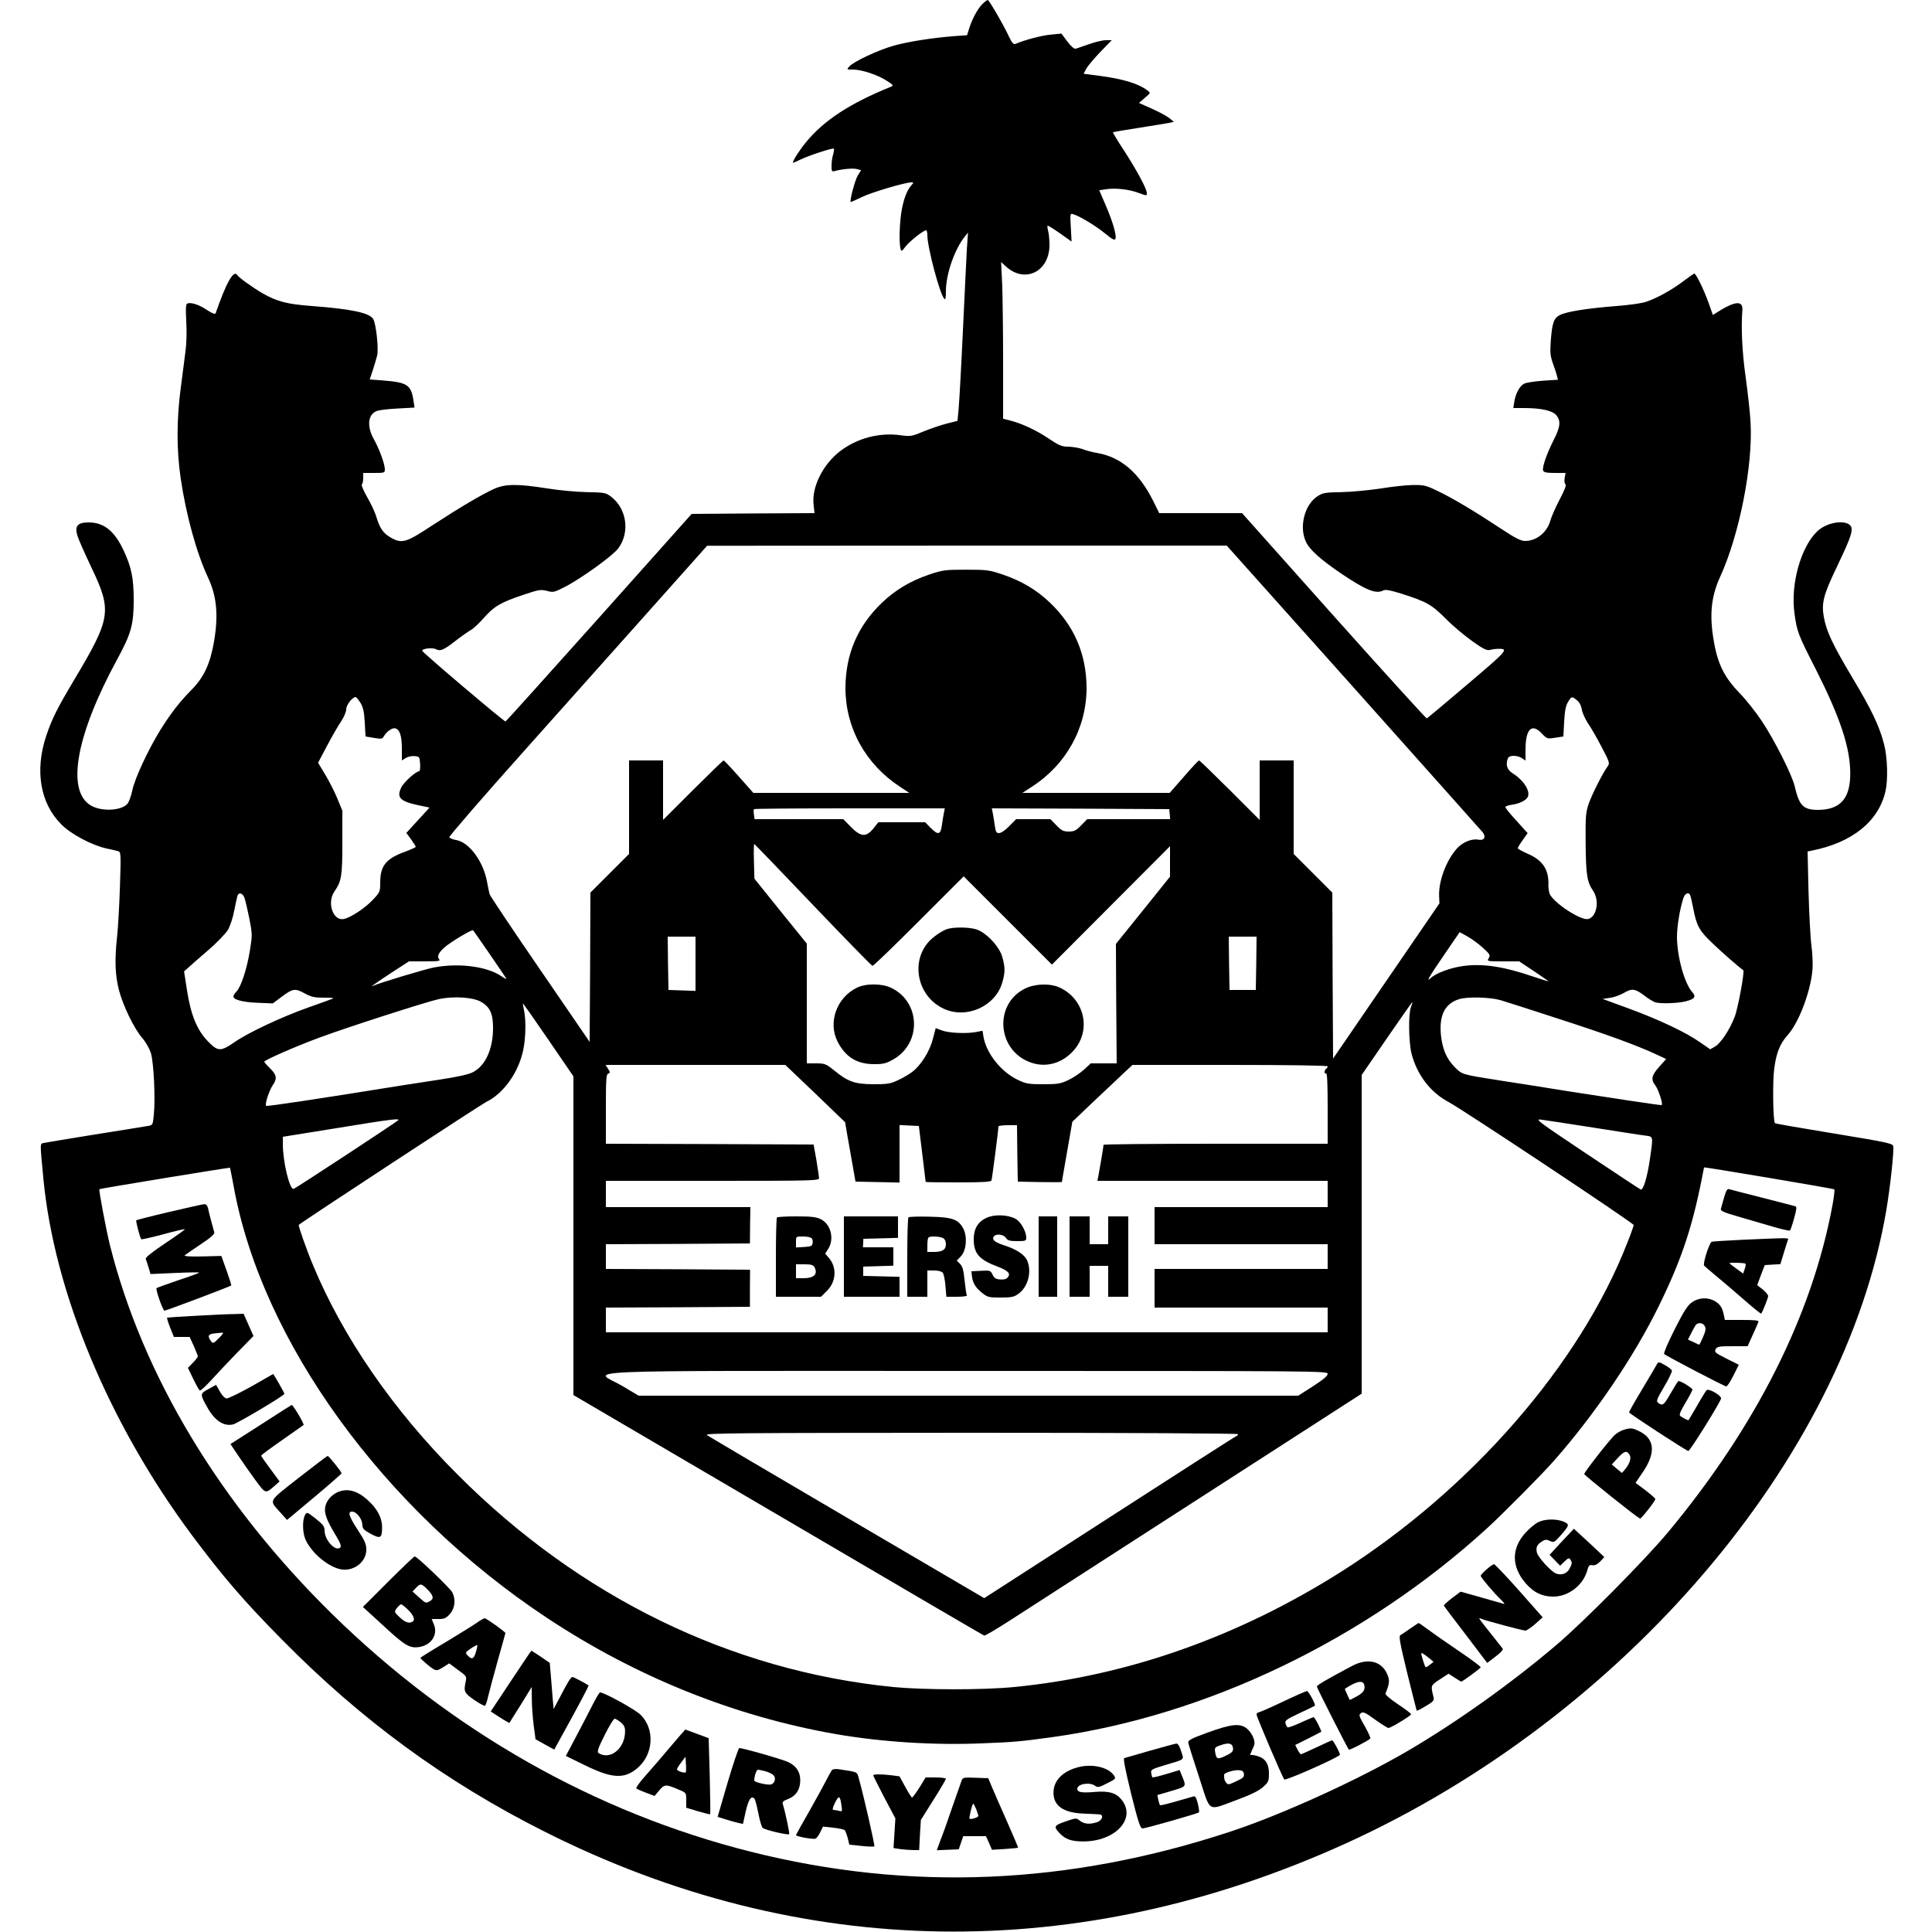 <?xml version="1.0" standalone="no"?>
<!DOCTYPE svg PUBLIC "-//W3C//DTD SVG 20010904//EN"
 "http://www.w3.org/TR/2001/REC-SVG-20010904/DTD/svg10.dtd">
<svg version="1.0" xmlns="http://www.w3.org/2000/svg"
 width="1250pt" height="1250pt" viewBox="0 0 1250 1250"
 preserveAspectRatio="xMidYMid meet">
<g transform="translate(0,1250) scale(0.1,-0.1)"
fill="#000000" stroke="none">
<path d="M6355 12473 c-31 -32 -67 -99 -85 -159 l-13 -42 -86 -6 c-140 -11
-299 -36 -390 -62 -97 -27 -257 -102 -285 -133 -19 -21 -19 -21 21 -21 57 0
158 -33 218 -71 44 -28 48 -33 30 -40 -265 -107 -435 -218 -550 -359 -45 -55
-85 -118 -85 -133 0 -2 21 7 48 20 52 26 210 78 217 71 3 -2 0 -20 -5 -39 -6
-18 -10 -51 -10 -73 0 -35 2 -38 23 -32 43 12 116 19 142 12 l26 -7 -21 -34
c-18 -29 -54 -164 -46 -172 1 -1 34 13 72 32 61 30 279 95 321 95 15 0 15 -2
1 -17 -30 -34 -50 -87 -64 -162 -14 -79 -18 -210 -8 -249 6 -21 7 -21 33 13
25 33 115 105 133 105 4 0 8 -14 8 -31 0 -80 81 -384 110 -413 7 -7 10 9 10
50 0 110 56 271 122 353 l21 26 -7 -100 c-3 -55 -15 -296 -26 -535 -11 -239
-24 -468 -28 -509 l-7 -74 -71 -18 c-39 -10 -106 -33 -150 -51 -75 -31 -82
-33 -148 -24 -136 19 -280 -19 -389 -102 -112 -85 -187 -234 -173 -348 l6 -54
-397 -2 -398 -3 -598 -670 c-329 -368 -602 -671 -606 -673 -8 -3 -534 443
-539 457 -5 14 65 23 88 11 29 -15 49 -7 129 55 39 30 83 61 98 69 15 8 54 44
86 81 66 74 106 97 257 148 96 32 109 34 149 24 40 -11 46 -10 118 27 105 54
311 203 344 249 76 104 54 257 -48 334 -33 25 -42 27 -157 29 -66 1 -182 12
-256 24 -190 30 -270 30 -343 -3 -80 -36 -225 -122 -403 -238 -170 -112 -194
-119 -271 -74 -45 27 -66 58 -89 134 -7 25 -33 81 -58 124 -24 42 -40 80 -35
83 5 3 9 21 9 40 l0 34 70 0 c67 0 70 1 70 23 0 35 -36 133 -71 195 -47 84
-39 161 19 183 15 6 76 13 135 16 l109 6 -7 46 c-15 100 -40 117 -192 129
l-91 7 20 60 c11 33 23 75 28 94 11 44 -7 209 -26 238 -25 39 -142 64 -396 83
-159 12 -223 28 -317 81 -61 35 -156 103 -166 119 -23 37 -71 -48 -140 -247
-3 -8 -22 -1 -57 22 -53 36 -108 52 -128 40 -8 -5 -9 -39 -5 -113 4 -60 2
-143 -4 -187 -5 -44 -20 -152 -31 -240 -28 -211 -28 -406 -1 -590 35 -238 103
-484 177 -642 57 -122 68 -245 38 -418 -24 -138 -65 -227 -142 -305 -80 -81
-137 -155 -204 -262 -78 -126 -167 -316 -182 -392 -8 -37 -22 -76 -32 -87 -41
-46 -171 -51 -239 -9 -157 97 -92 456 171 940 93 171 109 227 109 390 0 139
-15 211 -65 318 -59 127 -128 182 -227 182 -70 0 -91 -23 -73 -83 6 -23 48
-117 92 -210 133 -278 126 -326 -107 -717 -118 -198 -148 -259 -186 -371 -75
-225 -39 -437 98 -573 63 -64 198 -135 293 -156 30 -6 64 -14 74 -17 18 -5 19
-15 12 -227 -4 -121 -12 -270 -19 -331 -16 -148 -12 -244 12 -339 27 -104 98
-249 149 -309 24 -27 48 -70 58 -100 19 -60 30 -299 19 -401 -6 -64 -7 -66
-38 -71 -18 -3 -171 -28 -342 -55 -171 -28 -320 -52 -332 -55 -25 -6 -25 6 -2
-235 71 -734 425 -1583 961 -2303 200 -268 336 -426 582 -675 514 -522 1060
-921 1696 -1241 1659 -837 3456 -864 5185 -79 1800 817 3228 2491 3500 4102
25 150 50 380 44 411 -4 17 -47 26 -382 81 -208 34 -381 64 -383 67 -13 12
-16 269 -5 352 14 105 37 162 87 218 71 78 147 277 160 417 4 36 1 108 -6 160
-7 52 -15 211 -19 353 l-6 258 25 5 c264 52 434 189 479 385 17 74 13 218 -9
303 -30 117 -79 221 -205 431 -127 213 -168 299 -185 393 -16 90 -2 144 81
317 79 166 99 216 99 251 0 66 -149 57 -223 -14 -106 -102 -173 -342 -147
-529 16 -120 23 -138 139 -365 157 -311 221 -503 222 -669 1 -164 -62 -237
-206 -239 -98 0 -124 26 -154 155 -18 74 -129 294 -211 418 -39 59 -105 142
-147 185 -87 89 -132 173 -157 292 -39 194 -30 320 34 460 124 271 212 719
196 996 -3 62 -18 195 -32 296 -23 163 -30 319 -21 432 4 58 -40 59 -135 3
l-56 -35 -27 77 c-31 87 -82 191 -93 191 -4 -1 -36 -23 -72 -50 -72 -55 -171
-110 -241 -133 -25 -9 -111 -21 -190 -27 -182 -14 -318 -35 -364 -57 -42 -20
-53 -50 -62 -174 -5 -71 -2 -95 14 -140 11 -30 23 -66 26 -80 l7 -26 -96 -6
c-52 -4 -107 -12 -122 -19 -30 -15 -57 -64 -65 -120 l-6 -38 67 0 c111 0 184
-16 210 -45 32 -37 28 -77 -17 -164 -45 -90 -75 -176 -67 -196 4 -11 23 -15
75 -15 l70 0 -6 -34 c-3 -19 -1 -36 6 -40 6 -4 -7 -40 -39 -99 -26 -51 -53
-111 -59 -134 -21 -77 -89 -133 -164 -133 -27 0 -63 18 -155 79 -171 113 -313
198 -410 244 -76 37 -90 40 -160 39 -42 0 -138 -11 -212 -23 -74 -11 -187 -22
-251 -23 -108 -2 -120 -4 -157 -28 -82 -55 -118 -196 -73 -293 23 -51 97 -117
230 -207 161 -108 224 -133 271 -108 13 7 44 2 117 -21 163 -52 195 -70 286
-161 45 -46 123 -111 172 -146 73 -52 94 -62 115 -57 14 4 37 7 51 7 73 2 65
-8 -196 -229 -141 -120 -259 -219 -264 -221 -4 -1 -275 297 -602 663 l-593
665 -268 0 -268 0 -41 83 c-91 180 -207 279 -359 306 -30 5 -73 16 -95 25 -22
8 -63 15 -91 16 -45 0 -61 7 -130 53 -80 54 -175 98 -251 117 l-43 11 0 362
c0 199 -3 427 -6 507 l-7 145 29 -27 c123 -115 284 -37 284 138 0 32 -4 74 -9
92 -5 17 -6 32 -2 32 4 0 41 -23 81 -51 l73 -52 -5 92 c-5 90 -5 91 16 85 41
-12 142 -73 204 -123 51 -42 64 -48 69 -35 8 22 -19 115 -66 222 l-39 91 45 7
c61 9 151 -1 212 -25 49 -18 51 -18 51 -1 0 28 -66 150 -149 278 -41 62 -72
114 -70 116 2 2 81 16 174 30 94 15 181 29 195 32 l25 6 -30 24 c-16 13 -67
41 -113 61 l-83 37 38 33 c37 31 38 32 18 47 -60 46 -160 76 -322 97 l-92 12
16 31 c9 17 50 66 91 109 l75 77 -39 0 c-21 0 -70 -12 -109 -26 -38 -13 -77
-27 -85 -29 -9 -3 -30 14 -54 46 l-39 52 -69 -7 c-57 -5 -168 -34 -228 -60
-12 -5 -22 6 -39 41 -39 84 -132 243 -140 243 -5 0 -21 -12 -36 -27z m2401
-4419 c450 -504 827 -927 838 -940 22 -30 8 -54 -27 -47 -44 9 -103 -15 -141
-57 -68 -76 -118 -208 -115 -305 l2 -50 -344 -502 -344 -502 -3 537 -2 537
-125 125 -125 125 0 302 0 303 -110 0 -110 0 0 -192 0 -193 -193 193 c-106
105 -195 192 -199 192 -4 0 -48 -47 -98 -105 l-92 -105 -477 0 -476 0 60 39
c223 143 355 381 355 640 -1 220 -80 403 -239 554 -87 82 -180 137 -301 179
-90 30 -102 32 -240 32 -138 0 -150 -2 -240 -32 -121 -42 -214 -97 -301 -179
-159 -151 -238 -334 -239 -554 0 -258 130 -494 354 -640 l59 -39 -505 0 -504
0 -93 105 c-51 58 -96 105 -99 105 -4 0 -93 -87 -199 -192 l-193 -193 0 193 0
192 -110 0 -110 0 0 -303 0 -302 -125 -125 -125 -125 -2 -483 -3 -483 -320
467 c-176 256 -323 476 -327 488 -3 11 -11 48 -17 81 -24 132 -115 255 -199
270 -22 3 -42 12 -45 18 -2 7 225 269 505 582 280 314 656 735 836 937 l327
367 1681 1 1681 0 819 -916z m-6424 -101 c18 -30 24 -57 28 -128 l5 -90 54 -9
c46 -8 55 -7 63 8 17 30 52 57 73 54 30 -5 45 -46 45 -131 l0 -77 24 15 c14 9
39 15 58 13 32 -3 33 -5 36 -50 2 -27 -1 -48 -6 -48 -21 0 -100 -71 -116 -105
-31 -65 -9 -89 111 -115 l72 -15 -75 -82 -75 -82 31 -42 c16 -23 30 -45 30
-48 0 -3 -28 -16 -62 -29 -130 -46 -168 -92 -168 -202 0 -59 -2 -63 -47 -111
-50 -54 -144 -116 -189 -125 -69 -14 -110 105 -61 177 47 69 52 100 52 319 l0
205 -33 80 c-18 44 -54 114 -79 155 l-45 75 57 108 c31 59 72 130 91 158 20
30 34 64 34 80 0 28 40 79 61 79 4 0 18 -17 31 -37z m7870 17 c16 -12 28 -34
32 -59 3 -21 21 -61 39 -89 19 -27 59 -96 89 -154 50 -95 54 -106 41 -124 -32
-43 -103 -183 -124 -244 -20 -59 -21 -83 -20 -255 2 -206 9 -250 48 -308 43
-63 25 -169 -32 -183 -45 -11 -214 98 -247 159 -6 12 -10 39 -10 61 4 99 -36
160 -133 202 -36 16 -65 32 -65 36 0 4 14 28 32 53 l32 45 -25 27 c-14 16 -46
51 -72 80 -26 29 -47 56 -47 61 0 5 17 12 39 15 47 6 91 26 104 48 22 36 -22
109 -95 155 -38 24 -48 55 -32 98 8 21 62 21 92 0 l22 -15 0 71 c0 134 41 174
106 104 33 -35 35 -35 87 -27 l52 8 5 95 c4 70 10 104 25 128 23 38 25 38 57
12z m-4095 -729 c-3 -15 -9 -51 -13 -80 -8 -63 -25 -66 -74 -16 l-34 35 -151
0 -152 0 -32 -40 c-47 -58 -81 -56 -146 10 l-49 50 -287 0 -287 0 -4 30 c-3
17 -2 32 0 35 3 3 282 5 620 5 l615 0 -6 -29z m1461 -8 l3 -33 -268 0 -269 0
-39 -40 c-33 -34 -45 -40 -80 -40 -35 0 -47 6 -80 40 l-39 40 -111 0 -111 0
-44 -45 c-25 -26 -53 -45 -66 -45 -18 0 -22 7 -28 51 -4 29 -10 65 -13 80 l-6
29 574 -2 574 -3 3 -32z m-2308 -588 c206 -216 380 -394 385 -394 6 -1 141
130 300 289 l290 290 285 -285 286 -286 382 383 382 383 0 -99 0 -98 -175
-218 -175 -217 2 -387 3 -386 -84 0 -84 0 -44 -41 c-25 -22 -70 -53 -101 -67
-50 -24 -69 -27 -162 -27 -93 0 -112 3 -162 27 -110 51 -207 173 -225 281 l-6
38 -41 -8 c-62 -12 -176 -7 -222 10 l-40 15 -18 -69 c-20 -79 -76 -169 -131
-212 -20 -16 -61 -40 -93 -55 -51 -24 -69 -27 -162 -27 -121 1 -163 16 -255
91 -51 41 -59 44 -115 44 l-60 0 0 388 0 387 -170 210 -169 210 -3 112 c-2 62
-1 113 2 112 3 0 174 -178 380 -394z m-3679 48 c6 -16 20 -76 32 -134 20 -104
20 -110 4 -208 -19 -119 -57 -234 -86 -265 -12 -12 -21 -27 -21 -33 0 -21 59
-37 155 -41 l100 -4 55 41 c74 56 89 58 151 24 45 -24 63 -28 127 -28 41 1 66
-2 56 -6 -11 -4 -84 -31 -164 -59 -176 -63 -388 -163 -476 -225 -86 -59 -105
-59 -169 8 -70 72 -110 169 -135 329 l-19 123 28 25 c15 14 73 65 129 113 56
48 113 108 127 131 14 24 32 79 40 122 9 44 18 87 21 97 8 26 33 20 45 -10z
m9353 18 c4 -5 13 -46 22 -92 21 -109 38 -141 126 -224 58 -56 176 -159 197
-172 10 -6 -34 -247 -56 -303 -33 -85 -90 -170 -128 -192 l-30 -17 -65 45
c-92 65 -266 147 -462 219 l-169 62 47 7 c26 3 67 18 91 32 53 31 72 28 134
-19 24 -19 55 -37 68 -42 34 -10 143 -7 196 6 60 15 71 30 44 60 -51 57 -98
229 -99 356 0 68 18 180 41 251 10 31 32 42 43 23z m-7767 -382 c55 -80 104
-152 108 -159 4 -7 -10 -1 -31 14 -93 63 -272 87 -434 57 -56 -10 -367 -104
-395 -119 -31 -16 23 23 120 86 l111 72 103 0 c89 0 102 2 92 14 -14 17 -5 40
31 73 35 33 182 122 189 114 3 -3 51 -72 106 -152z m6427 39 c46 -42 50 -48
38 -67 -12 -21 -11 -21 92 -21 l105 0 98 -65 c54 -36 95 -65 92 -65 -3 0 -45
14 -95 30 -195 67 -329 87 -457 70 -81 -11 -174 -45 -209 -77 -34 -31 -17 -1
84 147 l102 149 49 -27 c27 -15 73 -48 101 -74z m-5094 -103 l0 -176 -87 3
-88 3 -3 173 -2 172 90 0 90 0 0 -175z m3628 3 l-3 -173 -85 0 -85 0 -3 173
-2 172 90 0 90 0 -2 -172z m-5017 -249 c59 -34 79 -76 79 -170 0 -137 -50
-246 -132 -287 -28 -14 -101 -30 -213 -47 -93 -14 -210 -32 -260 -40 -507 -82
-859 -135 -863 -130 -10 10 19 99 44 136 29 42 24 67 -25 113 -17 17 -31 33
-31 37 0 10 208 101 360 157 187 69 691 231 770 248 96 20 218 12 271 -17z
m6594 11 c22 -6 193 -61 380 -122 319 -103 502 -170 638 -233 l57 -27 -45 -50
c-49 -55 -55 -82 -26 -119 22 -29 54 -129 41 -129 -20 0 -299 42 -600 89 -173
28 -376 60 -450 71 -246 39 -240 37 -291 89 -51 53 -76 113 -86 202 -13 128
24 205 116 234 51 17 195 14 266 -5z m-576 -46 c-18 -44 -15 -228 4 -303 37
-138 122 -249 241 -312 93 -50 1195 -782 1196 -795 0 -5 -18 -57 -41 -114
-306 -786 -1008 -1593 -1850 -2128 -666 -422 -1386 -676 -2118 -747 -202 -20
-584 -19 -782 0 -1050 105 -2027 581 -2819 1375 -416 416 -742 889 -935 1355
-39 92 -97 257 -92 260 33 28 1178 778 1212 795 112 54 209 189 240 335 17 79
19 200 5 260 -5 22 -8 41 -6 42 1 1 75 -104 164 -234 l162 -237 0 -1031 0
-1031 638 -374 c1754 -1029 2013 -1180 2020 -1182 5 -2 71 37 148 86 123 80
1503 969 2077 1339 l217 140 0 1031 0 1031 163 237 c89 130 163 235 165 234 1
-2 -3 -16 -9 -32z m-3854 -559 l193 -186 12 -72 c7 -40 22 -126 34 -192 l21
-120 143 -3 142 -3 0 186 0 186 62 -3 63 -3 22 -180 c12 -99 22 -181 22 -182
1 -2 96 -3 211 -3 159 0 212 3 215 13 4 11 45 329 45 349 0 4 27 8 60 8 l60 0
2 -182 3 -183 143 -3 c78 -1 142 -1 142 0 0 2 16 90 34 196 l34 194 133 127
c74 69 161 152 195 184 l61 57 631 0 c388 0 632 -4 632 -9 0 -6 -4 -13 -10
-16 -5 -3 -10 -13 -10 -21 0 -8 5 -12 10 -9 7 4 10 -73 10 -224 l0 -231 -725
0 c-399 0 -725 -3 -725 -7 0 -10 -29 -181 -35 -210 l-5 -23 745 0 745 0 0 -85
0 -85 -560 0 -560 0 0 -120 0 -120 560 0 560 0 0 -80 0 -80 -560 0 -560 0 0
-125 0 -125 560 0 560 0 0 -80 0 -80 -2335 0 -2335 0 0 80 0 80 466 2 466 3 0
120 1 120 -467 3 -466 2 0 80 0 80 466 2 466 3 1 118 2 117 -467 0 -468 0 0
85 0 85 690 0 c651 0 690 1 689 18 0 9 -8 62 -17 117 l-18 100 -672 3 -672 2
0 224 c0 192 2 225 15 230 14 5 14 8 -1 31 l-16 25 581 0 582 0 194 -185z
m-2700 -174 c-17 -16 -663 -440 -675 -443 -26 -7 -70 174 -70 290 l0 47 348
56 c361 59 413 65 397 50z m7730 -46 c160 -25 311 -49 338 -52 55 -7 54 1 32
-152 -17 -117 -43 -204 -60 -197 -5 2 -163 106 -350 231 -313 209 -336 226
-295 221 25 -3 176 -26 335 -51z m-8794 -376 c180 -1006 971 -2097 2027 -2796
578 -383 1214 -638 1872 -753 296 -51 638 -73 952 -59 205 8 236 11 448 40
998 139 2022 631 2810 1350 110 101 352 345 435 439 266 302 520 677 680 1005
152 311 221 524 290 892 0 4 838 -137 843 -142 3 -3 -2 -49 -12 -103 -132
-711 -493 -1429 -1065 -2117 -150 -179 -545 -579 -725 -731 -289 -246 -646
-500 -961 -684 -319 -186 -805 -408 -1140 -519 -1049 -347 -2078 -391 -3110
-131 -1005 253 -1934 780 -2704 1535 -727 713 -1228 1545 -1440 2390 -23 92
-73 356 -68 361 3 4 841 141 845 139 1 -1 11 -53 23 -116z m7079 -1218 c0 -13
-30 -38 -95 -80 l-95 -61 -2134 0 -2134 0 -106 63 c-185 108 -443 97 2229 97
2288 0 2335 0 2335 -19z m-580 -390 c0 -5 -6 -11 -13 -14 -7 -2 -376 -239
-821 -526 l-808 -521 -887 520 c-488 286 -896 527 -907 535 -17 13 193 14
1709 15 1007 0 1727 -4 1727 -9z"/>
<path d="M6125 6488 c-34 -12 -91 -52 -118 -83 -118 -135 -68 -354 98 -431
146 -69 334 14 379 167 20 66 20 102 0 170 -20 68 -106 158 -170 177 -49 14
-147 15 -189 0z"/>
<path d="M5543 6109 c-130 -64 -187 -224 -124 -348 51 -100 126 -146 236 -146
60 0 78 4 125 31 185 105 176 373 -15 463 -61 29 -164 29 -222 0z"/>
<path d="M6632 6104 c-206 -102 -180 -407 42 -480 97 -33 201 -2 273 80 116
131 70 333 -92 407 -62 28 -158 25 -223 -7z"/>
<path d="M6383 4621 c-56 -26 -83 -71 -83 -139 0 -92 35 -132 152 -176 71 -27
89 -46 68 -71 -9 -11 -25 -15 -49 -13 -28 2 -39 9 -49 31 -13 27 -16 28 -75
25 l-62 -3 3 -30 c5 -45 23 -75 65 -109 36 -29 44 -31 120 -31 71 0 87 3 116
24 62 44 88 142 57 215 -16 38 -70 74 -153 100 -57 19 -76 35 -64 55 14 21 63
16 79 -8 12 -17 24 -21 73 -21 55 0 59 2 59 23 -1 42 -37 105 -71 122 -51 27
-136 29 -186 6z"/>
<path d="M5027 4623 c-4 -3 -7 -120 -7 -260 l0 -253 146 0 146 0 38 38 c60 59
66 150 14 212 l-25 29 21 33 c39 65 15 158 -50 190 -28 14 -61 18 -156 18 -66
0 -124 -3 -127 -7z m221 -132 c8 -4 12 -19 10 -32 -3 -21 -9 -24 -55 -27 l-53
-3 0 35 c0 36 0 36 43 36 23 0 48 -4 55 -9z m22 -190 c23 -45 -3 -71 -71 -71
l-49 0 0 45 0 45 55 0 c43 0 56 -4 65 -19z"/>
<path d="M5460 4370 l0 -260 180 0 180 0 0 65 0 64 -117 3 -118 3 0 30 0 30
98 3 97 3 0 59 0 60 -98 0 -99 0 2 28 1 27 112 3 112 3 0 69 0 70 -175 0 -175
0 0 -260z"/>
<path d="M5878 4624 c-5 -4 -8 -121 -8 -261 l0 -253 65 0 65 0 0 85 0 85 44 0
c25 0 48 -6 55 -14 7 -8 15 -46 18 -85 l6 -71 69 0 c39 0 67 4 64 9 -4 5 -10
48 -15 96 -7 67 -13 92 -30 108 l-21 21 27 28 c35 37 43 125 16 178 -32 61
-70 75 -218 78 -71 2 -133 0 -137 -4z m223 -134 c12 -7 19 -21 19 -40 0 -36
-23 -50 -79 -50 l-41 0 0 43 c0 24 3 47 7 50 10 11 72 8 94 -3z"/>
<path d="M6720 4370 l0 -260 60 0 60 0 0 260 0 260 -60 0 -60 0 0 -260z"/>
<path d="M6920 4370 l0 -260 65 0 65 0 0 100 0 100 60 0 60 0 0 -100 0 -100
65 0 65 0 0 260 0 260 -65 0 -65 0 0 -90 0 -90 -60 0 -60 0 0 90 0 90 -65 0
-65 0 0 -260z"/>
<path d="M11155 4753 c-9 -32 -18 -65 -21 -74 -4 -13 18 -23 108 -49 62 -18
163 -47 223 -65 61 -18 113 -30 116 -26 4 3 16 39 27 79 15 54 18 74 9 77 -7
2 -102 27 -212 55 -110 28 -208 53 -217 56 -13 4 -20 -8 -33 -53z"/>
<path d="M1096 4659 c-116 -27 -212 -52 -214 -54 -5 -5 24 -114 32 -123 3 -2
67 12 142 32 75 21 138 35 140 33 2 -2 -55 -43 -127 -91 -84 -56 -129 -92
-126 -101 3 -7 11 -32 18 -55 l13 -43 160 7 c89 4 158 5 155 2 -2 -3 -65 -26
-138 -50 -74 -25 -136 -48 -138 -50 -8 -8 41 -146 51 -146 11 0 425 156 432
163 2 2 -12 46 -30 97 l-34 94 -123 -3 c-79 -2 -120 1 -114 7 6 5 52 37 103
71 69 46 92 67 88 79 -10 36 -35 128 -40 155 -4 17 -13 27 -24 26 -9 0 -111
-23 -226 -50z"/>
<path d="M11280 4479 c-107 -5 -199 -11 -205 -13 -16 -6 -60 -145 -49 -155 5
-5 43 -38 85 -73 42 -34 122 -103 178 -152 56 -49 103 -87 106 -85 8 9 45 101
45 114 0 7 -16 26 -35 42 l-36 28 24 65 25 65 50 3 51 3 22 72 c12 40 24 78
27 85 5 14 12 14 -288 1z m13 -155 c3 -3 1 -19 -5 -35 l-10 -29 -44 32 c-24
17 -44 33 -44 35 0 6 96 3 103 -3z"/>
<path d="M10948 4075 c-29 -20 -52 -55 -113 -176 -42 -83 -73 -155 -68 -159
14 -14 390 -210 402 -210 6 0 27 31 46 70 l35 70 -80 40 c-73 37 -79 42 -70
60 10 18 21 20 109 20 l98 0 33 73 c18 39 35 78 37 85 4 9 -21 12 -106 12
l-111 0 -6 28 c-10 51 -24 72 -56 92 -46 28 -105 26 -150 -5z m82 -155 c8 -15
6 -31 -11 -70 -12 -27 -23 -50 -25 -50 -2 0 -19 7 -38 17 l-35 16 21 41 c11
23 25 47 30 54 16 18 46 14 58 -8z"/>
<path d="M1270 3987 c-102 -5 -187 -11 -189 -13 -2 -2 7 -31 20 -64 l24 -60
51 0 51 0 27 -59 c14 -32 26 -62 26 -67 0 -4 -14 -23 -32 -41 l-32 -33 34 -71
c19 -39 38 -73 43 -76 4 -2 38 28 75 69 36 40 113 121 169 179 l103 105 -32
72 -32 72 -60 -2 c-34 0 -144 -5 -246 -11z m147 -144 c-37 -37 -39 -37 -53
-19 -23 32 -17 45 24 49 20 2 44 4 52 5 8 1 -2 -15 -23 -35z"/>
<path d="M10720 3673 c-5 -10 -48 -82 -95 -161 -47 -78 -85 -145 -85 -150 1
-8 365 -245 383 -250 10 -2 194 293 212 338 7 19 -80 70 -94 55 -5 -6 -33 -50
-61 -100 -29 -49 -53 -91 -55 -93 -3 -3 -26 8 -53 26 -10 7 -2 27 33 86 25 42
45 80 45 85 0 11 -82 61 -91 55 -4 -2 -26 -37 -50 -79 -44 -77 -52 -83 -80
-62 -15 11 -11 22 38 105 30 51 53 98 50 105 -2 7 -23 22 -45 35 -39 22 -42
22 -52 5z"/>
<path d="M1625 3529 c-77 -43 -149 -78 -160 -77 -11 2 -30 21 -43 46 l-24 42
-49 -27 c-56 -30 -56 -33 -7 -120 48 -85 105 -123 166 -109 31 8 332 187 332
198 0 7 -69 128 -73 128 -1 -1 -65 -37 -142 -81z"/>
<path d="M1688 3283 l-197 -126 51 -76 c28 -42 78 -113 111 -158 66 -89 64
-89 124 -36 l32 28 -59 80 c-33 44 -60 83 -60 87 0 4 60 48 133 99 72 50 136
95 141 99 6 6 -67 130 -77 130 -1 0 -91 -57 -199 -127z"/>
<path d="M10505 3249 c-16 -5 -42 -19 -56 -32 -31 -26 -199 -242 -199 -254 1
-9 350 -288 361 -288 10 0 99 114 99 126 0 5 -29 30 -64 57 l-64 48 49 72 c82
122 75 211 -21 260 -48 24 -59 25 -105 11z m38 -161 c13 -20 2 -56 -26 -91
l-23 -27 -33 27 -33 28 41 44 c40 43 56 48 74 19z"/>
<path d="M1932 2938 c-201 -158 -192 -141 -119 -223 l44 -49 177 148 c97 81
176 151 176 154 0 9 -82 112 -90 112 -4 0 -88 -64 -188 -142z"/>
<path d="M2185 2846 c-43 -19 -75 -58 -81 -98 -7 -40 10 -85 68 -181 30 -50
38 -71 30 -79 -30 -30 -102 47 -102 109 0 26 -9 39 -57 77 -57 45 -58 45 -70
23 -17 -31 -16 -111 2 -154 35 -83 135 -171 219 -194 86 -23 176 40 176 125 0
36 -10 58 -55 127 -58 89 -67 119 -37 119 28 0 64 -45 66 -82 1 -29 8 -36 55
-62 63 -34 73 -28 73 43 0 62 -32 122 -98 180 -66 58 -129 73 -189 47z"/>
<path d="M9949 2650 c-20 -11 -56 -41 -81 -69 -91 -101 -89 -220 5 -327 51
-58 105 -84 177 -84 98 0 194 74 220 171 8 30 14 36 33 32 15 -3 31 5 50 24
l27 29 -98 92 -99 91 -49 -52 c-27 -29 -63 -67 -79 -85 l-29 -32 34 -35 34
-35 28 27 c24 23 30 25 38 13 13 -20 12 -26 -5 -59 -16 -32 -52 -45 -87 -32
-32 12 -116 104 -124 135 -8 34 -1 51 31 72 22 14 30 15 53 4 25 -11 29 -9 65
31 62 70 64 77 23 94 -48 20 -123 18 -167 -5z"/>
<path d="M2512 2267 l-164 -164 119 -109 c150 -139 180 -158 239 -151 82 9
130 79 101 148 l-14 34 44 0 c38 0 49 5 74 33 33 37 39 94 15 140 -15 28 -228
232 -243 232 -4 0 -82 -74 -171 -163z m254 -51 c39 -39 43 -61 15 -76 -27 -14
-26 -14 -71 26 l-41 37 22 23 c29 31 35 30 75 -10z m-122 -135 c43 -44 45 -75
6 -79 -17 -1 -37 9 -63 33 -37 35 -37 36 -20 60 10 13 23 25 28 25 6 0 28 -18
49 -39z"/>
<path d="M9618 2346 c-21 -18 -38 -37 -38 -41 0 -11 94 -121 134 -158 17 -16
24 -27 16 -24 -8 2 -75 21 -148 42 l-132 37 -56 -42 c-30 -23 -54 -45 -52 -49
2 -4 65 -88 142 -188 l138 -182 54 41 c35 26 51 45 46 52 -5 6 -37 47 -72 91
-92 116 -88 110 -65 101 34 -14 269 -76 285 -76 8 1 37 20 63 43 l48 43 -152
172 c-84 95 -158 172 -163 172 -6 -1 -28 -16 -48 -34z"/>
<path d="M3090 2004 c-19 -14 -110 -70 -202 -126 -93 -55 -168 -102 -168 -104
0 -7 64 -62 86 -74 18 -10 28 -8 61 13 l39 25 57 -42 c53 -38 57 -43 51 -71
-15 -70 -12 -77 53 -123 35 -24 67 -41 71 -38 5 3 14 31 21 63 8 32 35 136 62
231 27 95 49 174 49 176 0 8 -124 96 -134 96 -6 -1 -27 -12 -46 -26z m-11
-193 c-13 -45 -27 -51 -53 -22 -17 18 -16 20 20 45 21 14 40 24 42 22 2 -2 -2
-22 -9 -45z"/>
<path d="M9125 1964 c-27 -19 -56 -39 -64 -43 -12 -7 -4 -49 44 -247 33 -132
60 -241 61 -242 2 -2 28 11 59 30 48 28 55 36 50 57 -19 77 -20 75 40 115 l57
37 39 -25 c21 -14 41 -26 44 -26 6 0 119 82 125 92 3 4 -60 51 -140 105 -80
54 -171 118 -202 141 -31 23 -58 42 -60 41 -2 0 -25 -16 -53 -35z m125 -195
l25 -21 -24 -19 c-13 -11 -26 -18 -28 -15 -2 2 -11 25 -18 50 -13 43 -13 46 3
36 9 -5 28 -19 42 -31z"/>
<path d="M3305 1623 l-130 -196 24 -16 c13 -9 41 -26 60 -38 l36 -21 73 116
72 117 1 -80 c0 -44 6 -120 12 -169 l12 -89 61 -34 60 -33 113 206 c62 113
111 207 109 209 -14 11 -97 55 -104 55 -10 0 -30 -31 -84 -136 l-38 -71 -6 66
c-3 36 -8 103 -12 149 l-7 83 -58 40 c-32 21 -59 39 -61 39 -2 0 -61 -89 -133
-197z"/>
<path d="M8749 1722 c-166 -88 -229 -125 -229 -134 0 -8 196 -395 207 -408 5
-5 132 61 139 72 3 4 -14 40 -36 80 -38 65 -40 73 -25 84 14 11 29 4 92 -42
42 -30 81 -54 86 -54 16 0 147 80 147 89 0 4 -39 34 -86 65 -49 33 -83 62 -80
69 27 66 29 87 10 128 -37 83 -127 103 -225 51z m79 -130 c4 -29 -11 -48 -58
-72 l-37 -19 -17 36 c-9 19 -16 36 -14 37 81 53 121 58 126 18z"/>
<path d="M8300 1490 c-80 -38 -151 -69 -157 -69 -7 -1 -13 -7 -13 -14 0 -15
168 -408 179 -420 9 -9 332 133 360 159 5 5 -42 94 -50 94 -4 0 -49 -20 -101
-45 -53 -25 -98 -45 -101 -45 -4 0 -13 13 -22 30 l-15 30 82 41 c46 23 84 43
86 44 5 4 -41 95 -49 95 -3 0 -41 -16 -83 -35 -42 -20 -80 -33 -85 -31 -5 3
-11 15 -14 26 -5 18 8 27 91 66 52 24 97 46 99 48 7 7 -41 96 -51 95 -6 0 -76
-31 -156 -69z"/>
<path d="M3833 1468 c-23 -46 -71 -138 -107 -206 l-65 -123 125 -61 c175 -86
256 -90 341 -15 102 89 110 251 18 342 -34 34 -235 145 -263 145 -4 0 -26 -37
-49 -82z m184 -112 c22 -19 28 -32 27 -64 -3 -108 -99 -182 -172 -134 -10 7
-2 33 40 116 29 58 58 106 65 106 6 0 24 -11 40 -24z"/>
<path d="M7815 1291 c-110 -40 -130 -51 -127 -67 2 -10 33 -110 70 -222 78
-237 48 -219 248 -146 89 33 139 58 166 82 35 31 38 39 38 87 0 64 -24 100
-77 114 -20 6 -39 8 -43 6 -4 -3 2 13 12 35 17 33 18 45 8 74 -6 20 -25 47
-41 61 -45 37 -99 32 -254 -24z m160 -91 c8 -25 1 -37 -33 -54 -59 -30 -70
-29 -77 3 -9 43 -8 45 28 58 49 18 75 16 82 -7z m73 -178 c3 -18 -6 -27 -50
-47 -49 -23 -54 -24 -65 -8 -12 15 -13 22 -13 51 0 12 63 31 95 29 23 -2 31
-7 33 -25z"/>
<path d="M4337 1198 c-52 -62 -124 -146 -161 -187 -37 -41 -63 -78 -59 -82 4
-4 33 -17 63 -28 l55 -21 31 37 c34 40 42 40 128 3 46 -19 46 -20 46 -68 l0
-48 76 -23 c42 -12 77 -21 79 -19 2 2 0 113 -3 248 l-7 244 -75 28 c-41 15
-76 28 -76 28 -1 0 -45 -51 -97 -112z m100 -165 c-8 -7 -57 9 -57 19 0 5 12
26 28 46 l27 36 3 -48 c2 -27 1 -50 -1 -53z"/>
<path d="M7440 1173 c-85 -25 -160 -46 -166 -48 -8 -2 7 -77 44 -229 46 -185
60 -226 74 -226 19 0 357 96 365 104 3 3 0 28 -7 56 -10 40 -16 51 -29 47
-172 -50 -212 -60 -216 -56 -3 3 -7 19 -11 35 l-6 30 92 27 c100 30 97 25 65
103 l-13 32 -86 -26 c-47 -14 -88 -24 -90 -21 -2 2 -6 15 -8 28 -3 21 4 25 87
50 137 41 126 32 107 90 -10 34 -21 51 -31 50 -9 -1 -86 -22 -171 -46z"/>
<path d="M4708 968 l-65 -223 51 -16 c28 -9 65 -19 82 -23 l31 -7 18 82 c18
77 35 103 56 82 5 -5 16 -47 25 -93 9 -47 22 -90 28 -96 12 -13 165 -49 172
-41 4 4 -24 139 -42 197 -3 11 7 20 29 28 52 19 79 54 84 109 5 60 -20 104
-74 131 -33 17 -294 92 -320 92 -5 0 -39 -100 -75 -222z m244 72 c21 -6 44
-17 52 -25 18 -18 10 -52 -14 -60 -21 -7 -110 14 -110 25 0 28 14 70 24 70 6
0 28 -5 48 -10z"/>
<path d="M6971 1065 c-97 -27 -153 -85 -155 -160 -2 -88 63 -134 196 -139 46
-2 91 -4 101 -5 30 -2 20 -38 -14 -50 -47 -16 -83 -13 -111 8 -25 20 -25 20
-94 -4 -74 -25 -78 -33 -41 -73 38 -41 77 -56 152 -56 213 -2 352 151 249 273
-35 42 -82 55 -173 47 -82 -7 -111 -2 -111 20 0 32 80 46 115 20 17 -12 26
-11 78 16 56 28 58 30 44 51 -36 54 -144 78 -236 52z"/>
<path d="M5382 1047 c-5 -7 -22 -37 -37 -67 -15 -30 -65 -121 -111 -202 -46
-80 -84 -149 -84 -151 0 -9 110 -29 126 -23 8 3 22 22 31 42 l18 36 65 -7 c36
-4 69 -11 75 -16 5 -5 14 -29 20 -52 l10 -42 78 -8 c43 -5 81 -6 84 -3 5 4
-72 341 -101 441 -12 43 -4 39 -128 58 -23 3 -40 1 -46 -6z m62 -226 c6 -42 6
-43 -16 -37 -13 3 -29 6 -35 6 -9 0 -6 14 9 45 25 51 33 49 42 -14z"/>
<path d="M5650 1013 c0 -3 32 -67 71 -142 l72 -136 -6 -96 -6 -96 46 -7 c25
-3 63 -6 83 -6 l37 0 5 98 6 97 81 129 c45 71 81 133 81 137 0 5 -29 9 -65 9
l-66 0 -40 -65 c-23 -36 -44 -65 -48 -65 -4 0 -23 31 -44 69 l-37 68 -52 7
c-69 8 -118 8 -118 -1z"/>
<path d="M6221 978 c-5 -13 -31 -88 -59 -168 -27 -80 -61 -176 -76 -213 l-25
-68 71 3 71 3 15 43 14 42 73 0 74 0 20 -44 19 -44 84 5 c45 3 84 7 85 8 2 1
-30 75 -70 166 -40 90 -84 191 -98 224 l-25 60 -82 3 c-78 3 -83 2 -91 -20z
m95 -183 c7 -19 14 -39 14 -44 0 -9 -49 -25 -57 -18 -5 5 17 97 24 97 2 0 11
-16 19 -35z"/>
</g>
</svg>
